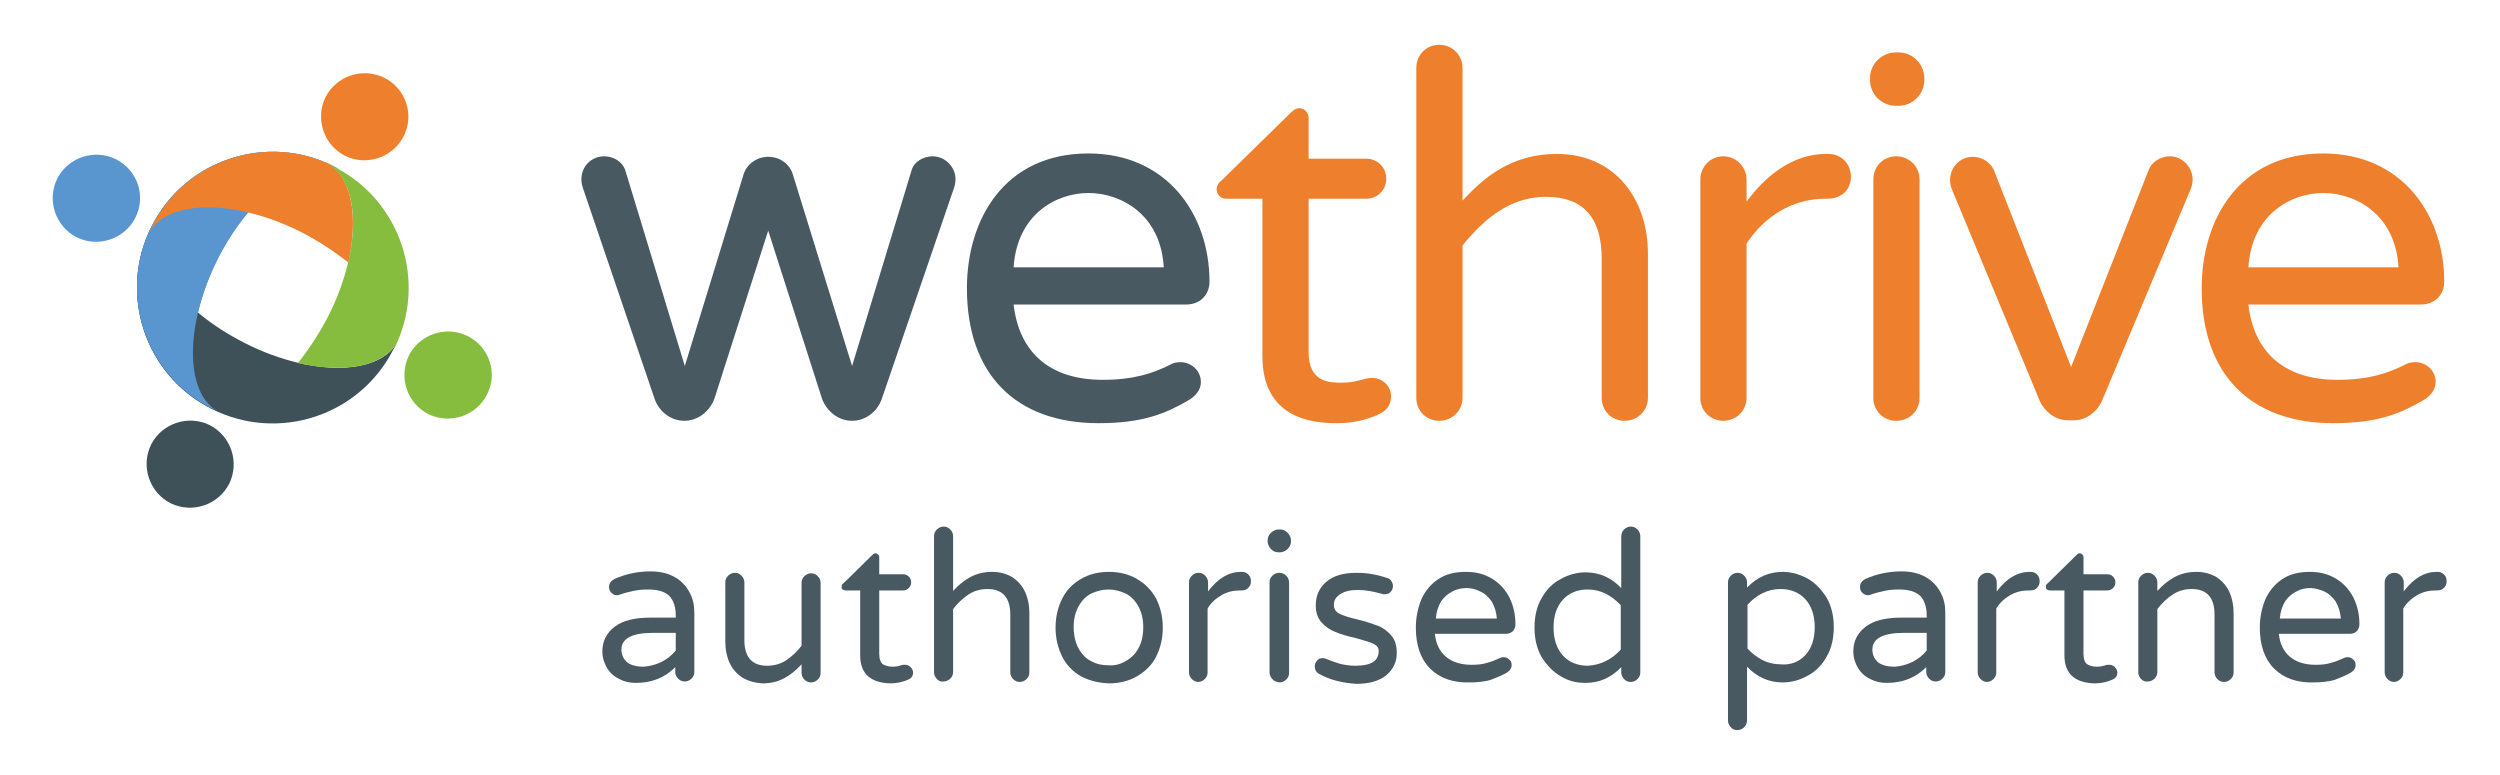 <?xml version="1.0" encoding="UTF-8"?> <!-- Generator: Adobe Illustrator 24.1.0, SVG Export Plug-In . SVG Version: 6.00 Build 0) --> <svg xmlns="http://www.w3.org/2000/svg" xmlns:xlink="http://www.w3.org/1999/xlink" version="1.1" id="Layer_1" x="0px" y="0px" viewBox="0 0 524.6 162.6" style="enable-background:new 0 0 524.6 162.6;" xml:space="preserve"> <style type="text/css"> .st0{fill:#495962;} .st1{fill:#EE802D;} .st2{fill:#3E5058;} .st3{fill:#5996D0;} .st4{fill:#87BD3F;} </style> <g> <path class="st0" d="M200.5,37.6c0,0.6-0.1,1.2-0.3,1.8L185,83.8c-0.9,2.5-3.3,4.5-6.2,4.5c-2.9,0-5.3-2-6.3-4.6l-11.3-35.3 l-11.3,35.3c-1,2.6-3.4,4.6-6.3,4.6c-2.9,0-5.3-2-6.2-4.5l-15.1-44.4c-0.2-0.6-0.3-1.2-0.3-1.8c0-2.7,2.1-4.8,4.8-4.8 c1.9,0,3.8,1.1,4.4,2.9l12.5,41.1L156,36.7c0.6-2.2,2.8-3.8,5.2-3.8c2.5,0,4.6,1.6,5.2,3.8l12.4,40.1l12.5-41.1 c0.5-1.8,2.5-2.9,4.4-2.9C198.3,32.8,200.5,35,200.5,37.6z"></path> <path class="st0" d="M252,80.2c0,1.7-1.3,3.1-2.8,3.9c-4.7,2.7-9.4,4.7-18.7,4.7c-17.4,0-27.6-10.3-27.6-28.3 c0-14.4,7.8-28.3,25.5-28.3c16.4,0,25.4,12.7,25.4,26.9c0,2.7-1.9,4.8-4.9,4.8h-36.2c1.1,9.6,7.1,15.8,18.7,15.8 c6.4,0,10.5-1.3,14.4-3.3c0.6-0.3,1.2-0.4,1.9-0.4C249.9,76,252,77.7,252,80.2z M212.7,56.1h31.5c-0.6-11.1-9-15.6-15.8-15.6 C221.6,40.5,213.4,45,212.7,56.1z"></path> <path class="st1" d="M291.9,83.2c0,1.8-1,3-2.5,3.7c-2.6,1.2-5.4,1.9-8.9,1.9c-5,0-15.6-0.9-15.6-14.1V41.7h-7.6c-1.2,0-2-0.9-2-2 c0-0.6,0.3-1.3,1-1.8l14.5-14.2c0.3-0.3,1-1,1.8-1c1.2,0,2,1,2,2.1v8.5h12.1c2.3,0,4.2,1.8,4.2,4.2c0,2.3-1.8,4.2-4.2,4.2h-12.1 v32.2c0,6.3,4.3,6.4,6.9,6.4c3.4,0,4.6-1,6.4-1C290,79.3,291.9,80.9,291.9,83.2z"></path> <path class="st1" d="M345.8,53.2v30.3c0,2.7-2.2,4.8-4.9,4.8s-4.8-2.1-4.8-4.8V54.3c0-8.1-3.4-13-11.7-13 c-7.7,0-13.2,4.9-17.5,10.2v32c0,2.7-2.2,4.8-4.9,4.8c-2.7,0-4.8-2.1-4.8-4.8V14.3c0-2.8,2.1-4.9,4.8-4.9c2.7,0,4.9,2.1,4.9,4.9 v27.8c4.5-4.9,10.3-9.8,19.8-9.8C338.9,32.3,345.8,41.8,345.8,53.2z"></path> <path class="st1" d="M388.4,37.1c0,2.8-2.1,4.6-4.9,4.6H383c-7,0-12.8,3.8-16.5,9.4v32.4c0,2.7-2.2,4.8-4.9,4.8 c-2.7,0-4.8-2.1-4.8-4.8V37.7c0-2.7,2.1-4.9,4.8-4.9c2.7,0,4.9,2.2,4.9,4.9v4.6c3.8-5.1,9.4-10,16.7-10h0.5 C386.4,32.3,388.4,34.4,388.4,37.1z"></path> <path class="st1" d="M403.8,16.8c0,3-2.5,5.4-5.4,5.4c-0.1,0-0.2,0-0.6,0c-3,0-5.4-2.5-5.4-5.4c0-0.1,0-0.1,0-0.4 c0-3,2.5-5.4,5.4-5.4c0.2,0,0.4,0,0.6,0c3,0,5.4,2.5,5.4,5.4C403.8,16.5,403.8,16.7,403.8,16.8z M402.8,37.7v45.8 c0,2.7-2.1,4.8-4.9,4.8c-2.7,0-4.8-2.1-4.8-4.8V37.7c0-2.8,2.1-4.9,4.8-4.9C400.7,32.8,402.8,35,402.8,37.7z"></path> <path class="st1" d="M460.1,37.7c0,0.9-0.2,1.5-0.5,2.2L441,84.3c-1,2.1-3.2,3.9-5.9,3.9h-1.1c-2.7,0-4.9-1.8-5.9-3.9L409.7,40 c-0.3-0.7-0.5-1.4-0.5-2.2c0-2.7,2.1-4.9,4.8-4.9c1.9,0,3.7,1.2,4.4,2.8L434.6,77l16.3-41.4c0.6-1.6,2.5-2.8,4.4-2.8 C458,32.8,460.1,35.1,460.1,37.7z"></path> <path class="st1" d="M511.1,80.2c0,1.7-1.3,3.1-2.8,3.9c-4.7,2.7-9.4,4.7-18.7,4.7c-17.4,0-27.6-10.3-27.6-28.3 c0-14.4,7.8-28.3,25.5-28.3c16.4,0,25.4,12.7,25.4,26.9c0,2.7-1.9,4.8-4.9,4.8h-36.2c1.1,9.6,7.1,15.8,18.7,15.8 c6.4,0,10.5-1.3,14.4-3.3c0.6-0.3,1.2-0.4,1.9-0.4C509.1,76,511.1,77.7,511.1,80.2z M471.8,56.1h31.5c-0.6-11.1-9-15.6-15.8-15.6 C480.7,40.5,472.5,45,471.8,56.1z"></path> <g> <path class="st1" d="M84.7,28.6c-2.3,4.5-7.8,6.3-12.3,4.1c-4.5-2.3-6.3-7.8-4.1-12.3c2.3-4.5,7.8-6.3,12.3-4.1 C85.2,18.6,87,24.1,84.7,28.6z"></path> <path class="st2" d="M48.1,101.5c-2.3,4.5-7.8,6.3-12.3,4.1c-4.5-2.3-6.3-7.8-4.1-12.3C34,88.8,39.5,87,44,89.2 C48.5,91.5,50.3,97,48.1,101.5z"></path> <path class="st3" d="M28.4,45.7c-2.3,4.5-7.8,6.3-12.3,4.1c-4.5-2.3-6.3-7.8-4.1-12.3c2.3-4.5,7.8-6.3,12.3-4.1 C28.9,35.7,30.7,41.2,28.4,45.7z"></path> <path class="st4" d="M102.2,82.8c-2.3,4.5-7.8,6.3-12.3,4.1c-4.5-2.3-6.3-7.7-4.1-12.3c2.3-4.5,7.8-6.3,12.3-4.1 C102.7,72.8,104.5,78.3,102.2,82.8z"></path> <path class="st3" d="M45.6,54.5c6.9-13.7,18.1-22,25.5-19c-0.3-0.2-0.7-0.4-1.1-0.6c-14-7.1-31.2-1.4-38.2,12.6 c-7.1,14-1.4,31.2,12.6,38.2c0.4,0.2,0.7,0.4,1.1,0.5C38.8,82.2,38.8,68.2,45.6,54.5z"></path> <path class="st2" d="M83.2,72.1c-3,4.9-11.2,6.3-20.8,4c-3.6-0.9-7.3-2.2-11-4.1c-13.7-6.9-22-18.1-19-25.5 c-0.2,0.4-0.4,0.7-0.6,1.1c-7.1,14-1.4,31.2,12.6,38.2c14.1,7.1,31.2,1.4,38.2-12.6C82.9,72.8,83.1,72.4,83.2,72.1z"></path> <path class="st3" d="M45.6,54.5c6.9-13.7,18.1-22,25.5-19c-0.3-0.2-0.7-0.4-1.1-0.6c-14-7.1-31.2-1.4-38.2,12.6 c-7.1,14-1.4,31.2,12.6,38.2c0.4,0.2,0.7,0.4,1.1,0.5C38.8,82.2,38.8,68.2,45.6,54.5z"></path> <path class="st1" d="M69,34.4c0.4,0.2,0.7,0.3,1.1,0.5c-14-7.1-31.2-1.4-38.2,12.6c-0.2,0.4-0.4,0.7-0.5,1.1 c4.1-6.8,18.1-6.8,31.8,0.1c3.7,1.9,7,4.1,9.9,6.4C75.2,45.6,73.9,37.4,69,34.4z"></path> <path class="st4" d="M83.2,72.1c-0.2,0.4-0.3,0.7-0.5,1.1c7.1-14,1.4-31.2-12.6-38.2c-0.4-0.2-0.7-0.4-1.1-0.5 c4.9,3,6.3,11.2,4,20.8c-0.9,3.6-2.2,7.3-4.1,11c-1.9,3.7-4.1,7-6.4,9.9C72,78.3,80.2,77,83.2,72.1z"></path> </g> <g> <path class="st0" d="M130,142.5c-1.1-0.5-2-1.3-2.6-2.3c-0.6-1-1-2.2-1-3.5c0-2.2,0.9-3.9,2.6-5.2c1.7-1.3,4.2-1.9,7.5-1.9h5.3 v-0.4c0-1.9-0.5-3.3-1.4-4.2c-1-0.9-2.4-1.3-4.5-1.3c-1.1,0-2.1,0.1-3,0.3c-0.9,0.2-1.8,0.4-2.9,0.8c-0.2,0.1-0.4,0.1-0.6,0.1 c-0.4,0-0.8-0.2-1.1-0.5c-0.3-0.3-0.5-0.7-0.5-1.2c0-0.8,0.4-1.3,1.1-1.7c2.5-1.1,5-1.6,7.6-1.6c2,0,3.7,0.4,5.1,1.2 c1.4,0.8,2.4,1.9,3.1,3.2c0.7,1.3,1,2.7,1,4.2v12.5c0,0.6-0.2,1-0.6,1.4c-0.4,0.4-0.9,0.6-1.4,0.6c-0.6,0-1-0.2-1.4-0.6 c-0.4-0.4-0.6-0.9-0.6-1.4V140c-2.2,2.2-4.9,3.3-8.3,3.3C132.3,143.3,131.1,143.1,130,142.5z M138.8,138.9c1.2-0.6,2.2-1.4,3-2.4 v-3.7H137c-4.4,0-6.6,1.2-6.6,3.5c0,1.1,0.4,1.9,1.1,2.6c0.7,0.6,1.9,1,3.6,1C136.3,139.8,137.6,139.5,138.8,138.9z"></path> <path class="st0" d="M155.8,142.2c-1.2-0.8-2.1-1.8-2.7-3.1c-0.6-1.3-0.9-2.8-0.9-4.4v-12.5c0-0.6,0.2-1,0.6-1.4 c0.4-0.4,0.9-0.6,1.4-0.6c0.6,0,1,0.2,1.4,0.6c0.4,0.4,0.6,0.9,0.6,1.4v12.1c0,3.6,1.6,5.4,4.8,5.4c1.5,0,2.8-0.4,3.9-1.1 c1.2-0.8,2.3-1.8,3.3-3.1v-13.2c0-0.6,0.2-1,0.6-1.4c0.4-0.4,0.9-0.6,1.4-0.6c0.6,0,1,0.2,1.4,0.6c0.4,0.4,0.6,0.9,0.6,1.4v18.9 c0,0.6-0.2,1-0.6,1.4c-0.4,0.4-0.9,0.6-1.4,0.6c-0.6,0-1-0.2-1.4-0.6c-0.4-0.4-0.6-0.9-0.6-1.4v-1.8c-1.1,1.2-2.3,2.2-3.6,2.9 c-1.3,0.7-2.8,1.1-4.6,1.1C158.4,143.3,157,142.9,155.8,142.2z"></path> <path class="st0" d="M180.5,137.5v-13.6h-3.1c-0.2,0-0.4-0.1-0.6-0.2c-0.2-0.2-0.2-0.4-0.2-0.6c0-0.3,0.1-0.5,0.4-0.7l6-5.9 c0.3-0.3,0.5-0.4,0.7-0.4c0.2,0,0.4,0.1,0.6,0.3c0.2,0.2,0.2,0.4,0.2,0.6v3.5h5c0.5,0,0.9,0.2,1.2,0.5c0.3,0.3,0.5,0.7,0.5,1.2 c0,0.5-0.2,0.9-0.5,1.2c-0.3,0.3-0.7,0.5-1.2,0.5h-5v13.3c0,1.1,0.3,1.9,0.8,2.2c0.5,0.3,1.2,0.5,2,0.5c0.6,0,1.2-0.1,1.8-0.3 c0.1,0,0.2-0.1,0.4-0.1c0.1,0,0.3,0,0.5,0c0.4,0,0.8,0.2,1.1,0.5c0.3,0.3,0.5,0.7,0.5,1.1c0,0.7-0.3,1.2-1,1.5 c-1.1,0.5-2.4,0.8-3.7,0.8C182.7,143.3,180.5,141.4,180.5,137.5z"></path> <path class="st0" d="M196.6,142.5c-0.4-0.4-0.6-0.9-0.6-1.4v-28.6c0-0.6,0.2-1,0.6-1.4c0.4-0.4,0.9-0.6,1.4-0.6 c0.6,0,1,0.2,1.4,0.6c0.4,0.4,0.6,0.9,0.6,1.4v11.5c1.1-1.2,2.3-2.2,3.6-2.9c1.3-0.7,2.8-1.1,4.6-1.1c1.6,0,3,0.4,4.2,1.1 c1.2,0.8,2.1,1.8,2.7,3.1c0.6,1.3,0.9,2.8,0.9,4.4v12.5c0,0.6-0.2,1-0.6,1.4c-0.4,0.4-0.9,0.6-1.4,0.6c-0.6,0-1-0.2-1.4-0.6 c-0.4-0.4-0.6-0.9-0.6-1.4v-12.1c0-3.6-1.6-5.4-4.8-5.4c-1.5,0-2.8,0.4-3.9,1.1c-1.2,0.8-2.3,1.8-3.3,3.1v13.2 c0,0.6-0.2,1-0.6,1.4c-0.4,0.4-0.9,0.6-1.4,0.6C197.4,143.1,197,142.9,196.6,142.5z"></path> <path class="st0" d="M226.8,141.9c-1.7-1-3-2.3-3.9-4.1c-0.9-1.8-1.4-3.8-1.4-6.1s0.5-4.3,1.4-6.1s2.2-3.1,3.9-4.1 c1.7-1,3.7-1.5,5.9-1.5c2.2,0,4.2,0.5,5.9,1.5c1.7,1,3,2.3,4,4.1c0.9,1.8,1.4,3.8,1.4,6.1s-0.5,4.3-1.4,6.1 c-0.9,1.8-2.3,3.1-4,4.1c-1.7,1-3.7,1.5-5.9,1.5C230.4,143.3,228.5,142.8,226.8,141.9z M236.1,138.8c1.1-0.6,2-1.4,2.7-2.6 c0.7-1.2,1.1-2.7,1.1-4.6c0-1.8-0.4-3.3-1.1-4.5c-0.7-1.2-1.6-2.1-2.7-2.6c-1.1-0.5-2.3-0.8-3.5-0.8c-1.2,0-2.4,0.3-3.5,0.8 c-1.1,0.5-2,1.4-2.7,2.6c-0.7,1.2-1.1,2.7-1.1,4.5c0,1.8,0.4,3.4,1.1,4.6c0.7,1.2,1.6,2.1,2.7,2.6c1.1,0.6,2.3,0.8,3.5,0.8 C233.9,139.7,235,139.4,236.1,138.8z"></path> <path class="st0" d="M250.1,142.5c-0.4-0.4-0.6-0.9-0.6-1.4v-18.9c0-0.6,0.2-1,0.6-1.4c0.4-0.4,0.9-0.6,1.4-0.6 c0.6,0,1,0.2,1.4,0.6c0.4,0.4,0.6,0.9,0.6,1.4v1.9c2.1-2.8,4.4-4.1,6.9-4.1h0.2c0.6,0,1,0.2,1.4,0.6c0.4,0.4,0.5,0.9,0.5,1.4 c0,0.6-0.2,1-0.6,1.4c-0.4,0.4-0.9,0.5-1.5,0.5h-0.2c-1.4,0-2.7,0.3-3.9,1c-1.2,0.7-2.2,1.6-2.9,2.8v13.4c0,0.6-0.2,1-0.6,1.4 c-0.4,0.4-0.9,0.6-1.4,0.6C251,143.1,250.5,142.9,250.1,142.5z"></path> <path class="st0" d="M266.7,115.2c-0.4-0.4-0.7-1-0.7-1.6v-0.2c0-0.6,0.2-1.1,0.7-1.6c0.4-0.4,1-0.7,1.6-0.7h0.3 c0.6,0,1.1,0.2,1.6,0.7c0.4,0.4,0.7,1,0.7,1.6v0.2c0,0.6-0.2,1.1-0.7,1.6c-0.4,0.4-1,0.7-1.6,0.7h-0.3 C267.7,115.9,267.1,115.7,266.7,115.2z M267,142.5c-0.4-0.4-0.6-0.9-0.6-1.4v-18.9c0-0.6,0.2-1,0.6-1.4c0.4-0.4,0.9-0.6,1.4-0.6 c0.6,0,1.1,0.2,1.5,0.6c0.4,0.4,0.6,0.9,0.6,1.5v18.9c0,0.6-0.2,1-0.6,1.4c-0.4,0.4-0.9,0.6-1.4,0.6 C267.8,143.1,267.3,142.9,267,142.5z"></path> <path class="st0" d="M276.6,141.3c-0.5-0.4-0.7-0.8-0.7-1.5c0-0.5,0.2-0.9,0.5-1.2c0.3-0.4,0.7-0.5,1.2-0.5c0.3,0,0.5,0.1,0.8,0.2 c0.9,0.4,1.9,0.7,2.8,1c0.9,0.2,2,0.4,3.2,0.4c3.3,0,4.9-1,4.9-3.1c0-0.7-0.4-1.2-1.1-1.5c-0.7-0.4-2-0.7-3.7-1.2 c-1.7-0.4-3.2-0.8-4.3-1.3c-1.1-0.4-2.1-1.1-2.9-2c-0.8-0.9-1.2-2.1-1.2-3.5c0-2.1,0.7-3.7,2.2-5c1.5-1.3,3.6-1.9,6.4-1.9 c2.3,0,4.4,0.4,6.4,1.1c0.4,0.1,0.7,0.3,0.9,0.7c0.2,0.3,0.3,0.7,0.3,1c0,0.5-0.2,0.9-0.5,1.2c-0.3,0.4-0.8,0.5-1.3,0.5 c-0.1,0-0.3,0-0.6-0.1c-1.7-0.5-3.4-0.8-5-0.8c-1.6,0-2.8,0.3-3.7,0.9c-0.9,0.6-1.3,1.3-1.3,2.2c0,0.9,0.4,1.5,1.2,1.9 c0.8,0.4,2.1,0.8,3.8,1.2c1.7,0.4,3.1,0.9,4.2,1.3c1.1,0.4,2,1.1,2.8,2c0.8,0.9,1.2,2.1,1.2,3.7c0,1.9-0.7,3.4-2.2,4.7 c-1.5,1.2-3.6,1.8-6.3,1.8C281.7,143.3,279,142.7,276.6,141.3z"></path> <path class="st0" d="M300.1,140.3c-2-2-3-4.9-3-8.6c0-2.1,0.4-4,1.1-5.8c0.8-1.8,1.9-3.2,3.5-4.3c1.6-1.1,3.5-1.6,5.9-1.6 c2.2,0,4,0.5,5.6,1.5c1.6,1,2.8,2.4,3.6,4c0.8,1.7,1.2,3.5,1.2,5.5c0,0.6-0.2,1-0.5,1.4c-0.4,0.4-0.9,0.6-1.5,0.6h-14.9 c0.2,2.1,1,3.7,2.3,4.8c1.3,1.1,3.1,1.7,5.4,1.7c1.2,0,2.3-0.1,3.2-0.4c0.9-0.2,1.8-0.6,2.7-1c0.2-0.1,0.5-0.2,0.8-0.2 c0.5,0,0.9,0.2,1.2,0.5c0.4,0.3,0.5,0.7,0.5,1.2c0,0.6-0.4,1.2-1.1,1.6c-1.1,0.6-2.3,1.1-3.4,1.5c-1.1,0.3-2.6,0.5-4.3,0.5 C304.9,143.3,302.1,142.3,300.1,140.3z M314.1,129.8c-0.1-1.4-0.5-2.6-1.1-3.6c-0.7-1-1.5-1.7-2.4-2.1c-1-0.5-2-0.7-2.9-0.7 s-2,0.2-2.9,0.7c-1,0.5-1.8,1.2-2.4,2.1c-0.6,1-1,2.2-1.1,3.6H314.1z"></path> <path class="st0" d="M327.5,141.9c-1.6-0.9-2.9-2.3-4-4c-1-1.8-1.5-3.8-1.5-6.2c0-2.4,0.5-4.5,1.5-6.2c1-1.8,2.3-3.1,4-4 c1.6-0.9,3.4-1.4,5.2-1.4c2.9,0,5.4,1.1,7.5,3.3v-10.8c0-0.6,0.2-1.1,0.6-1.5c0.4-0.4,0.9-0.6,1.4-0.6c0.6,0,1,0.2,1.4,0.6 c0.4,0.4,0.6,0.9,0.6,1.4v28.6c0,0.6-0.2,1-0.6,1.4c-0.4,0.4-0.9,0.6-1.4,0.6c-0.6,0-1-0.2-1.4-0.6c-0.4-0.4-0.6-0.9-0.6-1.4V140 c-2.1,2.2-4.6,3.3-7.5,3.3C330.8,143.3,329.1,142.9,327.5,141.9z M337,138.7c1.2-0.6,2.2-1.4,3.1-2.4V127c-0.9-1-2-1.8-3.1-2.4 c-1.2-0.6-2.5-0.9-3.8-0.9c-2.2,0-3.9,0.7-5.2,2.1c-1.3,1.4-2,3.3-2,5.9c0,2.5,0.7,4.5,2,5.9c1.3,1.4,3.1,2.1,5.2,2.1 C334.6,139.6,335.8,139.3,337,138.7z"></path> <path class="st0" d="M363.2,152.6c-0.4-0.4-0.6-0.9-0.6-1.4v-29c0-0.6,0.2-1,0.6-1.4c0.4-0.4,0.9-0.6,1.4-0.6c0.6,0,1,0.2,1.4,0.6 c0.4,0.4,0.6,0.9,0.6,1.4v1.1c2.1-2.2,4.6-3.3,7.5-3.3c1.8,0,3.5,0.5,5.2,1.4c1.6,0.9,2.9,2.3,4,4c1,1.8,1.5,3.8,1.5,6.2 c0,2.4-0.5,4.5-1.5,6.2c-1,1.8-2.3,3.1-4,4c-1.6,0.9-3.4,1.4-5.2,1.4c-2.9,0-5.4-1.1-7.5-3.3v11.2c0,0.6-0.2,1.1-0.6,1.5 c-0.4,0.4-0.9,0.6-1.5,0.6C364,153.2,363.5,153,363.2,152.6z M378.8,137.5c1.3-1.4,2-3.3,2-5.9c0-2.5-0.7-4.5-2-5.9 c-1.3-1.4-3.1-2.1-5.2-2.1c-1.3,0-2.6,0.3-3.8,0.9c-1.2,0.6-2.2,1.4-3.1,2.4v9.2c0.9,1,2,1.8,3.1,2.4c1.2,0.6,2.5,0.9,3.8,0.9 C375.7,139.6,377.5,138.9,378.8,137.5z"></path> <path class="st0" d="M392.5,142.5c-1.1-0.5-2-1.3-2.6-2.3c-0.6-1-1-2.2-1-3.5c0-2.2,0.9-3.9,2.6-5.2c1.7-1.3,4.2-1.9,7.5-1.9h5.3 v-0.4c0-1.9-0.5-3.3-1.4-4.2c-1-0.9-2.4-1.3-4.5-1.3c-1.1,0-2.1,0.1-3,0.3c-0.9,0.2-1.8,0.4-2.9,0.8c-0.2,0.1-0.4,0.1-0.6,0.1 c-0.4,0-0.8-0.2-1.1-0.5c-0.3-0.3-0.5-0.7-0.5-1.2c0-0.8,0.4-1.3,1.1-1.7c2.5-1.1,5-1.6,7.6-1.6c2,0,3.7,0.4,5.1,1.2 c1.4,0.8,2.4,1.9,3.1,3.2c0.7,1.3,1,2.7,1,4.2v12.5c0,0.6-0.2,1-0.6,1.4c-0.4,0.4-0.9,0.6-1.4,0.6c-0.6,0-1-0.2-1.4-0.6 c-0.4-0.4-0.6-0.9-0.6-1.4V140c-2.2,2.2-4.9,3.3-8.3,3.3C394.8,143.3,393.6,143.1,392.5,142.5z M401.3,138.9 c1.2-0.6,2.2-1.4,3-2.4v-3.7h-4.8c-4.4,0-6.6,1.2-6.6,3.5c0,1.1,0.4,1.9,1.1,2.6c0.7,0.6,1.9,1,3.6,1 C398.8,139.8,400.1,139.5,401.3,138.9z"></path> <path class="st0" d="M415.6,142.5c-0.4-0.4-0.6-0.9-0.6-1.4v-18.9c0-0.6,0.2-1,0.6-1.4c0.4-0.4,0.9-0.6,1.4-0.6 c0.6,0,1,0.2,1.4,0.6c0.4,0.4,0.6,0.9,0.6,1.4v1.9c2.1-2.8,4.4-4.1,6.9-4.1h0.2c0.6,0,1,0.2,1.4,0.6c0.4,0.4,0.5,0.9,0.5,1.4 c0,0.6-0.2,1-0.6,1.4c-0.4,0.4-0.9,0.5-1.5,0.5h-0.2c-1.4,0-2.7,0.3-3.9,1c-1.2,0.7-2.2,1.6-2.9,2.8v13.4c0,0.6-0.2,1-0.6,1.4 c-0.4,0.4-0.9,0.6-1.4,0.6C416.5,143.1,416,142.9,415.6,142.5z"></path> <path class="st0" d="M433.2,137.5v-13.6h-3.1c-0.2,0-0.4-0.1-0.6-0.2c-0.2-0.2-0.2-0.4-0.2-0.6c0-0.3,0.1-0.5,0.4-0.7l6-5.9 c0.3-0.3,0.5-0.4,0.7-0.4c0.2,0,0.4,0.1,0.6,0.3c0.2,0.2,0.2,0.4,0.2,0.6v3.5h5c0.5,0,0.9,0.2,1.2,0.5c0.3,0.3,0.5,0.7,0.5,1.2 c0,0.5-0.2,0.9-0.5,1.2c-0.3,0.3-0.7,0.5-1.2,0.5h-5v13.3c0,1.1,0.3,1.9,0.8,2.2c0.5,0.3,1.2,0.5,2,0.5c0.6,0,1.2-0.1,1.8-0.3 c0.1,0,0.2-0.1,0.4-0.1c0.1,0,0.3,0,0.5,0c0.4,0,0.8,0.2,1.1,0.5c0.3,0.3,0.5,0.7,0.5,1.1c0,0.7-0.3,1.2-1,1.5 c-1.1,0.5-2.4,0.8-3.7,0.8C435.4,143.3,433.2,141.4,433.2,137.5z"></path> <path class="st0" d="M449.3,142.5c-0.4-0.4-0.6-0.9-0.6-1.4v-18.9c0-0.6,0.2-1,0.6-1.4c0.4-0.4,0.9-0.6,1.4-0.6 c0.6,0,1,0.2,1.4,0.6c0.4,0.4,0.6,0.9,0.6,1.4v1.8c1.1-1.2,2.3-2.2,3.6-2.9c1.3-0.7,2.8-1.1,4.6-1.1c1.6,0,3,0.4,4.2,1.1 c1.2,0.8,2.1,1.8,2.7,3.1c0.6,1.3,0.9,2.8,0.9,4.4v12.5c0,0.6-0.2,1-0.6,1.4c-0.4,0.4-0.9,0.6-1.4,0.6c-0.6,0-1-0.2-1.4-0.6 c-0.4-0.4-0.6-0.9-0.6-1.4v-12.1c0-3.6-1.6-5.4-4.8-5.4c-1.5,0-2.8,0.4-3.9,1.1c-1.2,0.8-2.3,1.8-3.3,3.1v13.2 c0,0.6-0.2,1-0.6,1.4c-0.4,0.4-0.9,0.6-1.4,0.6C450.2,143.1,449.7,142.9,449.3,142.5z"></path> <path class="st0" d="M477.2,140.3c-2-2-3-4.9-3-8.6c0-2.1,0.4-4,1.1-5.8c0.8-1.8,1.9-3.2,3.5-4.3c1.6-1.1,3.5-1.6,5.9-1.6 c2.2,0,4,0.5,5.6,1.5c1.6,1,2.8,2.4,3.6,4c0.8,1.7,1.2,3.5,1.2,5.5c0,0.6-0.2,1-0.5,1.4c-0.4,0.4-0.9,0.6-1.5,0.6h-14.9 c0.2,2.1,1,3.7,2.3,4.8c1.3,1.1,3.1,1.7,5.4,1.7c1.2,0,2.3-0.1,3.2-0.4c0.9-0.2,1.8-0.6,2.7-1c0.2-0.1,0.5-0.2,0.8-0.2 c0.5,0,0.9,0.2,1.2,0.5c0.4,0.3,0.5,0.7,0.5,1.2c0,0.6-0.4,1.2-1.1,1.6c-1.1,0.6-2.3,1.1-3.4,1.5c-1.1,0.3-2.6,0.5-4.3,0.5 C482,143.3,479.2,142.3,477.2,140.3z M491.2,129.8c-0.1-1.4-0.5-2.6-1.1-3.6c-0.7-1-1.5-1.7-2.4-2.1s-2-0.7-2.9-0.7 c-1,0-2,0.2-2.9,0.7c-1,0.5-1.8,1.2-2.4,2.1c-0.6,1-1,2.2-1.1,3.6H491.2z"></path> <path class="st0" d="M501,142.5c-0.4-0.4-0.6-0.9-0.6-1.4v-18.9c0-0.6,0.2-1,0.6-1.4c0.4-0.4,0.9-0.6,1.4-0.6c0.6,0,1,0.2,1.4,0.6 c0.4,0.4,0.6,0.9,0.6,1.4v1.9c2.1-2.8,4.4-4.1,6.9-4.1h0.2c0.6,0,1,0.2,1.4,0.6c0.4,0.4,0.5,0.9,0.5,1.4c0,0.6-0.2,1-0.6,1.4 c-0.4,0.4-0.9,0.5-1.5,0.5h-0.2c-1.4,0-2.7,0.3-3.9,1c-1.2,0.7-2.2,1.6-2.9,2.8v13.4c0,0.6-0.2,1-0.6,1.4 c-0.4,0.4-0.9,0.6-1.4,0.6C501.9,143.1,501.4,142.9,501,142.5z"></path> </g> </g> </svg> 